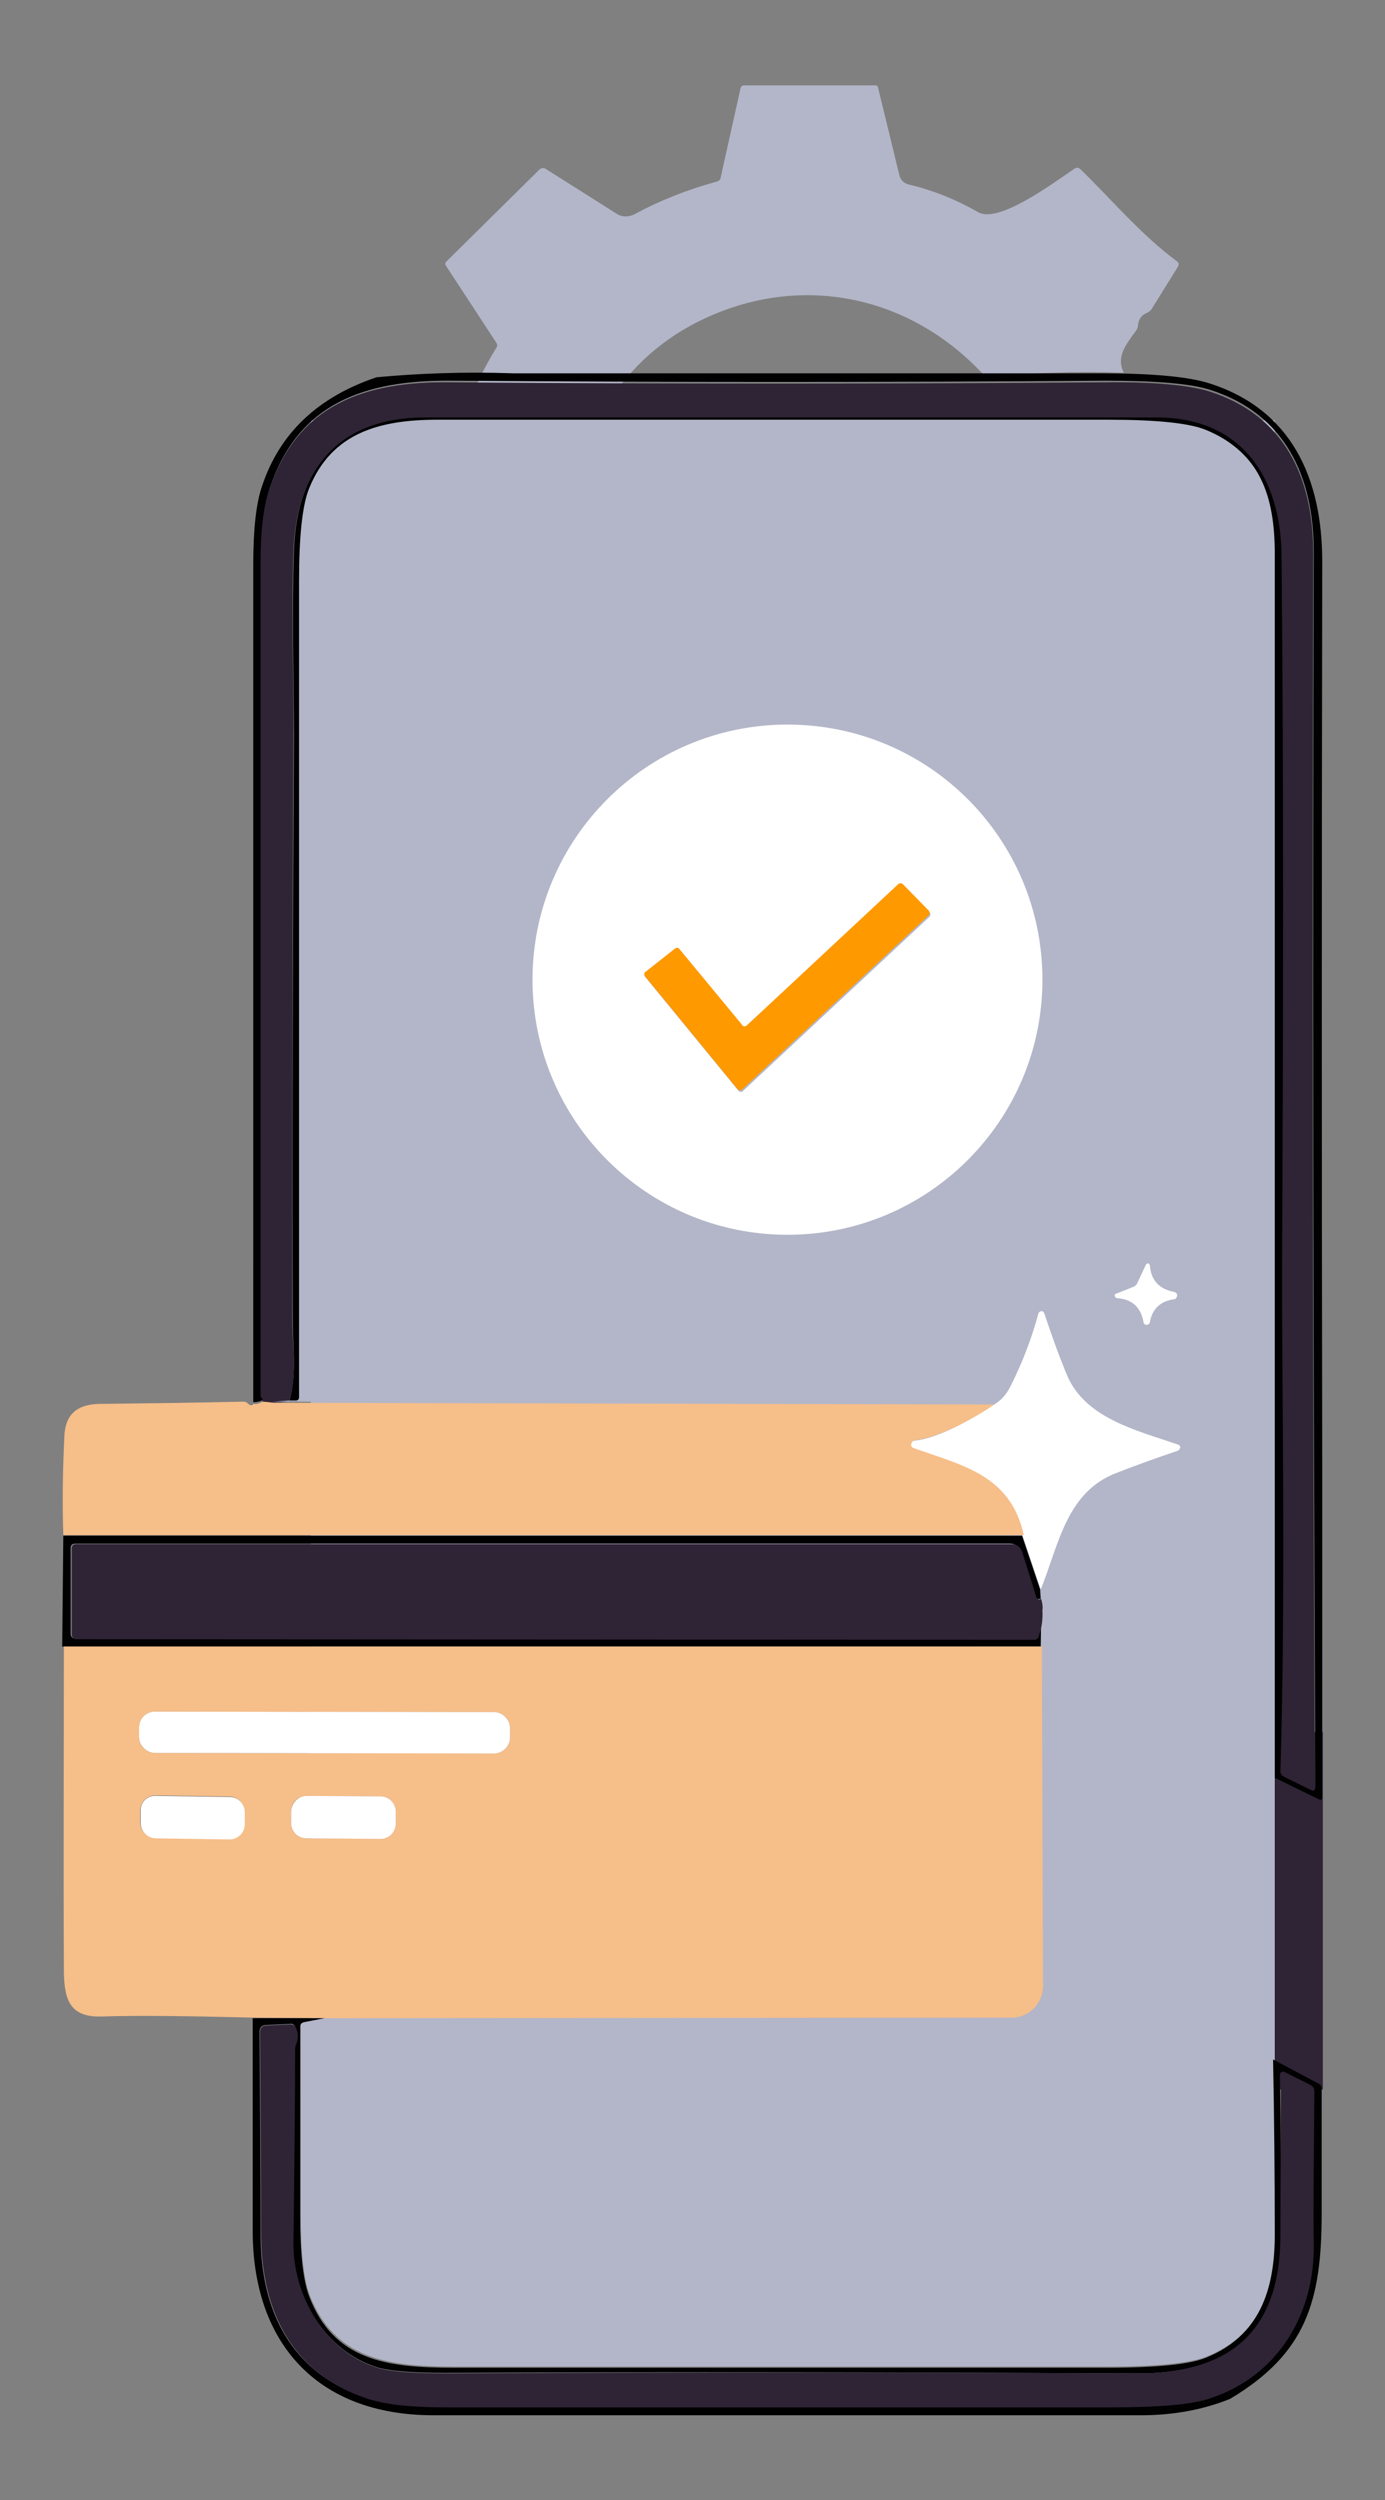 <?xml version="1.0" encoding="utf-8"?>
<!-- Generator: Adobe Illustrator 24.3.0, SVG Export Plug-In . SVG Version: 6.00 Build 0)  -->
<svg version="1.1" id="Capa_1" xmlns="http://www.w3.org/2000/svg" xmlns:xlink="http://www.w3.org/1999/xlink" x="0px" y="0px"
	 viewBox="0 0 245 442" style="enable-background:new 0 0 245 442;" xml:space="preserve">
<rect x="0" y="0" width="245" height="442" fill="#808080" stroke="none"/>
<style type="text/css">
	.st0{fill:#2E2435;}
	.st1{fill:#B3B6C8;}
	.st2{fill:#010102;}
	.st3{fill:#FFFFFF;}
	.st4{fill:#FF9900;}
	.st5{fill:#F6BE89;}
</style>
<g>
	<rect x="202.8" y="306.2" class="st0" width="31.2" height="63.2"/>
	<rect x="55" y="74.3" class="st1" width="170.5" height="317.5"/>
	<g>
		<path class="st1" d="M198.8,65.9c-8.6-0.3-16.7,0-24.3,0.9c-13.9-15.4-34.6-18.9-52.4-9.2c-28.2,15.5-28,58.3,1.1,73.3
			c9.3,4.8,17.5,4.8,29.6,5v37.2h-20.2c-0.7,0-1.3-0.5-1.4-1.1l-3.7-15.2c-0.1-0.5-0.6-0.9-1.1-1.1c-5.3-1.2-10.4-3.2-15.1-6
			c-0.4-0.2-0.9-0.2-1.2,0l-13.6,8.4c-0.3,0.2-0.6,0.1-0.9-0.1l-16.4-16.3c-0.2-0.2-0.3-0.6-0.1-0.8l8.4-13.4c0.2-0.3,0.2-0.7,0-1
			c-2.9-5.1-5-10.5-6.5-16.2c-0.1-0.3-0.4-0.6-0.7-0.7l-15.4-3.3c-0.3-0.1-0.5-0.3-0.5-0.6V82.4c0-0.4,0.2-0.7,0.6-0.8l15.2-3.2
			c0.4-0.1,0.6-0.3,0.7-0.7c1.5-5.8,3.8-11.2,6.9-16.2c0.2-0.3,0.2-0.6,0-0.9L78.9,47c-0.2-0.3-0.2-0.5,0.1-0.8L95.4,30
			c0.3-0.3,0.8-0.4,1.2-0.1l12.5,7.9c0.9,0.6,2.1,0.6,3.1,0.1c4.6-2.5,9.5-4.4,14.6-5.8c0.4-0.1,0.7-0.4,0.7-0.8l3.5-15.7
			c0.1-0.3,0.3-0.5,0.6-0.5h23.3c0.2,0,0.4,0.1,0.4,0.3l3.8,15.6c0.2,0.8,0.8,1.4,1.6,1.6c4.2,1,8.3,2.6,12.3,4.9
			c3.6,2.1,13.1-5,17.1-7.7c0.3-0.2,0.7-0.2,1,0.1c5.1,4.9,10.7,11.6,17.1,16.3c0.3,0.2,0.4,0.5,0.2,0.9l-4.6,7.4
			c-0.2,0.4-0.5,0.6-0.9,0.8c-1,0.4-1.5,1.2-1.6,2.2c0,0.3-0.1,0.6-0.3,0.9C199.1,61,197.4,63.1,198.8,65.9z"/>
		<path class="st2" d="M90.8,66c34.7,0,69.4,0,104.1,0c8.9,0,15.2,0.6,18.8,1.7c14.8,4.6,20.2,16.9,20.2,31.6
			c-0.1,53.6-0.1,107.1,0,160.6v57.8c0,0.5-0.2,0.6-0.6,0.4l-7.8-3.8c0-72.1,0-144.2,0-216.4c0-10-2.5-17.9-12-21.7
			c-2.9-1.2-8.7-1.8-17.3-1.8c-39.5,0-79,0-118.5,0c-10.4,0-18.8,2.3-22.8,12.1c-1.2,2.9-1.8,8.4-1.8,16.4c0,48.1,0,96.2,0,144.3
			c0,0.4-0.2,0.6-0.6,0.6h-1.3c1.3-5,0.6-9.7,0.6-14c-0.1-34.6,0-69.2,0.2-103.8c0-8.8-0.4-21.8,0-32.7c0.5-14.6,8-23.8,23.3-23.8
			c43.1,0,86.3,0,129.4,0c15.1,0,21.9,10.8,22.1,24.5c0.4,41.4,0.2,82.4,0.1,124.4c-0.1,20.5,0.7,57.3-0.3,90.4c0,0.4,0.2,0.8,0.6,1
			l4.9,2.4c0.4,0.2,0.6,0.1,0.6-0.4c-0.4-72.8-0.5-145.5-0.3-218.3c0-13.3-5.1-24.4-18.4-28.6c-3.5-1.1-9.7-1.6-18.5-1.6
			c-38.6,0.3-77.2,0.3-115.8,0c-14.9-0.1-27,3.8-32,19.1c-1,3-1.5,7.1-1.5,12.3c0,49.3,0,98.7,0,148c0.3,0.1,0.4,0.4,0.3,0.8
			c-0.5,0.3-1.1,0.4-1.7,0.4V173v-37.2c0-12,0-24,0-36c0-6.2,0.5-10.9,1.6-14c3.1-9.2,9.8-15.6,20.2-19.1C74.1,66,82.2,65.7,90.8,66
			z"/>
		<path class="st0" d="M51.2,247.8l-2.8,0.2l-2-0.2c0.1-0.4,0-0.7-0.3-0.8c0-49.4,0-98.7,0-148c0-5.2,0.5-9.3,1.5-12.3
			c5-15.3,17.1-19.3,32-19.1c38.6,0.3,77.2,0.3,115.8,0c8.8-0.1,15,0.5,18.5,1.6c13.3,4.2,18.4,15.2,18.4,28.6
			c-0.2,72.8-0.1,145.5,0.3,218.3c0,0.4-0.2,0.6-0.6,0.4l-4.9-2.4c-0.4-0.2-0.6-0.5-0.6-1c1-33.1,0.2-70,0.3-90.4
			c0.2-42,0.3-83-0.1-124.4c-0.1-13.8-7-24.5-22.1-24.5c-43.1,0-86.3,0-129.4,0c-15.3,0-22.8,9.2-23.3,23.8
			c-0.4,10.9,0.1,23.9,0,32.7c-0.2,34.6-0.2,69.2-0.2,103.8C51.8,238.2,52.5,242.9,51.2,247.8z"/>
		<path class="st1" d="M225.5,314.3c-2.1-0.6-4-2-5.5-2.6c-28.5-12.2-45.5,28.7-17.2,40.8c3.3,1.4,10.8,5.2,22.5,11.4
			c0.2,10.2,0.3,20.5,0.3,31c0,9.9-2.7,17.9-12.1,21.7c-2.9,1.2-8.9,1.8-17.7,1.8c-38.5,0-77,0-115.5,0c-11.8,0-21.1-1.4-25.5-12.6
			c-1.1-2.9-1.6-7.6-1.6-14.3c0-11.1,0-22.2,0-33.4c0-0.4,0.2-0.7,0.7-0.8l3.6-0.7l121.4-0.1c3.1,0,5.6-2.5,5.6-5.6l0,0l-0.2-60
			l0.1-6.6c0.1-0.4,0-1-0.2-1.9l-0.1-1.7c3.2-7.9,4.5-17.2,13.4-20.6c3.6-1.4,7.2-2.7,10.8-3.9c0.3-0.1,0.5-0.4,0.4-0.7
			c-0.1-0.2-0.2-0.3-0.4-0.4c-7.2-2.4-16.4-4.5-19.7-12.4c-1.5-3.6-2.8-7.2-4-10.9c-0.1-0.3-0.4-0.4-0.7-0.3
			c-0.2,0.1-0.3,0.2-0.3,0.4c-1.2,4.4-2.8,8.6-4.9,12.8c-0.8,1.6-1.8,2.7-3.1,3.4l-127.4-0.3l2.8-0.2h1.3c0.4,0,0.6-0.2,0.6-0.6
			c0-48.1,0-96.2,0-144.3c0-8,0.6-13.5,1.8-16.4c4-9.8,12.4-12.1,22.8-12.1c39.5,0,79,0,118.5,0c8.6,0,14.4,0.6,17.3,1.8
			c9.4,3.8,12,11.8,12,21.7C225.5,170.1,225.5,242.2,225.5,314.3z M184.4,173.2c0-24.9-20.2-45.1-45.1-45.1s-45.1,20.2-45.1,45.1
			l0,0c0,24.9,20.2,45.1,45.1,45.1l0,0C164.3,218.2,184.4,198.1,184.4,173.2z M197.6,229.5c2.6,0.2,4.2,1.6,4.7,4.3
			c0.1,0.3,0.3,0.5,0.6,0.4c0.2,0,0.4-0.2,0.4-0.4c0.5-2.4,1.9-3.8,4.3-4.1c0.4-0.1,0.6-0.4,0.5-0.8c0-0.3-0.2-0.5-0.5-0.5
			c-2.6-0.5-4.1-2-4.3-4.7c0-0.2-0.2-0.3-0.4-0.3c-0.1,0-0.2,0.1-0.3,0.2l-1.5,3.2c-0.1,0.3-0.4,0.6-0.7,0.7l-3,1.2
			c-0.2,0.1-0.3,0.3-0.2,0.5C197.4,229.3,197.5,229.4,197.6,229.5z"/>
		<path class="st3" d="M184.4,173.2c0,24.9-20.2,45.1-45.1,45.1s-45.1-20.2-45.1-45.1l0,0c0-24.9,20.2-45.1,45.1-45.1l0,0
			C164.3,128.1,184.4,148.3,184.4,173.2z M132.1,181.3c-0.2,0.2-0.6,0.2-0.8,0l0,0l-11-13.3c-0.2-0.3-0.6-0.3-0.8-0.1l-5.2,4.1
			c-0.3,0.2-0.3,0.6-0.1,0.8l0,0l16.4,20c0.2,0.3,0.6,0.3,0.8,0.1l0,0l33-30.8c0.2-0.2,0.3-0.6,0-0.8l0,0l-4.6-4.7
			c-0.2-0.2-0.6-0.2-0.8,0L132.1,181.3z"/>
		<path class="st4" d="M132.1,181.3l26.8-25c0.2-0.2,0.6-0.2,0.8,0l4.6,4.7c0.2,0.2,0.2,0.6,0,0.8l0,0l-33,30.8
			c-0.2,0.2-0.6,0.2-0.8,0l0,0l-16.4-20c-0.2-0.3-0.2-0.6,0.1-0.8l0,0l5.2-4.1c0.3-0.2,0.6-0.2,0.8,0.1l11,13.3
			C131.4,181.5,131.8,181.6,132.1,181.3L132.1,181.3z"/>
		<path class="st3" d="M197.6,229.5c-0.2,0-0.4-0.2-0.4-0.5c0-0.2,0.1-0.3,0.3-0.3l3-1.2c0.3-0.1,0.6-0.4,0.7-0.7l1.5-3.2
			c0.1-0.2,0.3-0.3,0.5-0.2c0.1,0.1,0.2,0.2,0.2,0.3c0.2,2.6,1.6,4.2,4.3,4.7c0.4,0.1,0.6,0.4,0.5,0.8c-0.1,0.3-0.3,0.5-0.5,0.5
			c-2.4,0.3-3.9,1.7-4.3,4.1c-0.1,0.3-0.4,0.5-0.7,0.4c-0.2,0-0.4-0.2-0.4-0.4C201.8,231.1,200.3,229.7,197.6,229.5z"/>
		<path class="st3" d="M184.1,281l-3.2-9.5c-2.2-10.6-10.8-12.3-19.5-15.4c-0.3-0.1-0.5-0.4-0.4-0.7c0.1-0.4,0.4-0.7,0.8-0.7
			c4.2-0.4,10.3-3.9,13.9-6.3c1.3-0.7,2.3-1.8,3.1-3.4c2.1-4.2,3.7-8.4,4.9-12.8c0.1-0.3,0.4-0.4,0.6-0.4c0.2,0,0.3,0.2,0.4,0.3
			c1.2,3.6,2.5,7.3,4,10.9c3.2,7.8,12.5,9.9,19.7,12.4c0.3,0.1,0.5,0.4,0.3,0.7c-0.1,0.2-0.2,0.3-0.4,0.4c-3.6,1.2-7.2,2.5-10.8,3.9
			C188.6,263.8,187.3,273.1,184.1,281z"/>
		<path class="st5" d="M44.8,248.2c0.6,0.1,1.1-0.1,1.7-0.4l2,0.2l127.4,0.3c-3.5,2.4-9.7,5.8-13.9,6.3c-0.4,0-0.7,0.3-0.8,0.7
			c-0.1,0.3,0.1,0.6,0.4,0.7c8.7,3.1,17.2,4.8,19.5,15.4H11.2c-0.2-5.9-0.1-11.8,0.2-17.7c0.2-3.6,2.2-5.4,6.1-5.5
			c8.5-0.1,17.1-0.2,25.6-0.4c0.3,0,0.5,0.1,0.7,0.3c0.1,0.1,0.3,0.2,0.4,0.3C44.6,248.5,44.7,248.4,44.8,248.2z"/>
		<path class="st2" d="M11.2,271.5h169.6l3.2,9.5l0.1,1.7h-0.5c-0.3,0-0.5-0.2-0.6-0.5l-2.5-8c-0.2-0.8-1-1.3-1.8-1.3H13.3
			c-0.6,0-0.8,0.3-0.8,0.8v15.2c0,0.5,0.4,0.8,0.8,0.8l169.5,0.1c0.3,0,0.6-0.2,0.7-0.5c0.6-1.2,0.8-2.8,0.7-4.8l-0.1,6.6H11
			L11.2,271.5z"/>
		<path class="st0" d="M184.2,282.7c0.2,0.8,0.3,1.5,0.2,1.9c0.1,2-0.2,3.5-0.7,4.8c-0.1,0.3-0.4,0.5-0.7,0.5l-169.5-0.1
			c-0.5,0-0.8-0.4-0.8-0.8v-15.2c0-0.6,0.3-0.8,0.8-0.8H179c0.8,0,1.5,0.5,1.8,1.3l2.5,8c0.1,0.3,0.3,0.5,0.6,0.5L184.2,282.7
			L184.2,282.7z"/>
		<path class="st5" d="M184.3,291.1l0.2,60c0,3.1-2.5,5.6-5.5,5.6l0,0l-121.4,0.1l-12.7-0.1C33,356.4,24,356.3,18,356.5
			c-6,0.2-6.7-3.4-6.7-8.6c-0.1-18.9,0-37.9,0-56.8H184.3z M90.2,305.5c0-1.5-1.2-2.8-2.8-2.8l-60-0.1c-1.5,0-2.8,1.2-2.8,2.8v1.7
			c0,1.5,1.2,2.8,2.8,2.8l0,0l60,0.1c1.5,0,2.8-1.2,2.8-2.8l0,0V305.5z M43.2,320.3c0-1.5-1.2-2.7-2.7-2.7l-13-0.2
			c-1.5,0-2.7,1.2-2.7,2.7v2.1c0,1.5,1.2,2.7,2.7,2.7l13,0.2c1.5,0,2.7-1.2,2.7-2.7V320.3z M70,320.3c0-1.5-1.2-2.7-2.7-2.7l0,0
			l-13.1-0.1c-1.5,0-2.7,1.2-2.7,2.7l0,0v2.1c0,1.5,1.2,2.7,2.7,2.7l0,0l13.1,0.1c1.5,0,2.7-1.2,2.7-2.7l0,0V320.3z"/>
		<path class="st3" d="M27.4,302.6l60,0.1c1.5,0,2.8,1.3,2.8,2.8v1.7c0,1.5-1.3,2.8-2.8,2.8l-60-0.1c-1.5,0-2.8-1.3-2.8-2.8v-1.7
			C24.6,303.8,25.9,302.6,27.4,302.6z"/>
		<path class="st3" d="M27.6,317.5l13,0.2c1.5,0,2.7,1.2,2.7,2.7v2.1c0,1.5-1.2,2.7-2.7,2.7l-13-0.2c-1.5,0-2.7-1.2-2.7-2.7v-2.1
			C24.8,318.6,26.1,317.4,27.6,317.5z"/>
		<path class="st3" d="M54.2,317.5l13.1,0.1c1.5,0,2.7,1.2,2.7,2.7v2.1c0,1.5-1.2,2.7-2.7,2.7L54.2,325c-1.5,0-2.7-1.2-2.7-2.7v-2.1
			C51.6,318.7,52.8,317.5,54.2,317.5z"/>
		<path class="st2" d="M57.4,356.8l-3.6,0.7c-0.4,0.1-0.7,0.3-0.7,0.8c0,11.1,0,22.3,0,33.4c0,6.7,0.5,11.4,1.6,14.3
			c4.3,11.3,13.7,12.6,25.5,12.6c38.5,0,77,0,115.5,0c8.9,0,14.8-0.6,17.7-1.8c9.3-3.8,12.1-11.8,12.1-21.7c0-10.5-0.1-20.8-0.3-31
			l8.1,4.3c0.3,0.2,0.5,0.4,0.5,0.8c0,7.4,0,14.7,0,22.1c0,15.6-2.8,24.8-16.2,32.8c-4.7,1.9-10,2.9-15.8,2.9
			c-41.7,0-83.4,0-125.1,0c-20.9,0-32.1-13.1-32-32.9c0-12.2,0-24.6,0-37.3L57.4,356.8z M226.6,395.2c0,17-9,24.5-25.5,24.4
			c-40.8-0.2-81.6-0.3-122.3-0.1c-5.7,0-9.6-0.3-11.8-0.9c-9.5-2.8-15.4-12.8-15.2-22.3c0.2-14.5,0.3-25.7,0.3-33.8
			c0-0.4,0.1-0.8,0.2-1.2c0.4-1,0.4-2-0.1-3c-0.2-0.4-0.5-0.6-0.9-0.5l-4.2,0.2c-0.8,0-1.2,0.5-1.2,1.2c0.1,12.3,0.2,24.3,0.2,35.9
			c0,13.5,5.4,24.5,18.9,28.9c3.1,1,7.6,1.5,13.4,1.5c39.4,0,78.9,0,118.3,0c8.4,0,14.2-0.5,17.3-1.6c12.2-4,18.6-15.1,18.3-27.6
			c-0.1-4.2-0.1-13.1,0.1-26.7c0-0.4-0.2-0.8-0.6-1l-4.6-2.3c-0.3-0.1-0.6,0-0.7,0.2c0,0.1-0.1,0.1-0.1,0.2
			C226.6,376.3,226.6,385.8,226.6,395.2z"/>
		<path class="st0" d="M201,419.6c16.5,0.1,25.5-7.4,25.5-24.4c0-9.4,0.1-18.9,0.1-28.4c0-0.3,0.2-0.5,0.5-0.5c0.1,0,0.2,0,0.2,0.1
			l4.6,2.3c0.4,0.2,0.6,0.5,0.6,1c-0.1,13.6-0.2,22.5-0.1,26.7c0.3,12.5-6.2,23.6-18.3,27.6c-3.2,1.1-9,1.6-17.3,1.6
			c-39.4,0-78.9,0-118.3,0c-5.9,0-10.3-0.5-13.4-1.5c-13.4-4.4-18.8-15.4-18.9-28.9c0-11.6-0.1-23.5-0.2-35.9c0-0.8,0.4-1.2,1.2-1.2
			l4.2-0.2c0.4,0,0.7,0.2,0.9,0.5c0.5,1,0.5,2,0.1,3c-0.2,0.4-0.2,0.8-0.2,1.2c0,8.1-0.1,19.3-0.3,33.8c-0.1,9.5,5.7,19.6,15.2,22.3
			c2.1,0.6,6.1,0.9,11.8,0.9C119.5,419.4,160.3,419.4,201,419.6z"/>
	</g>
</g>
</svg>
